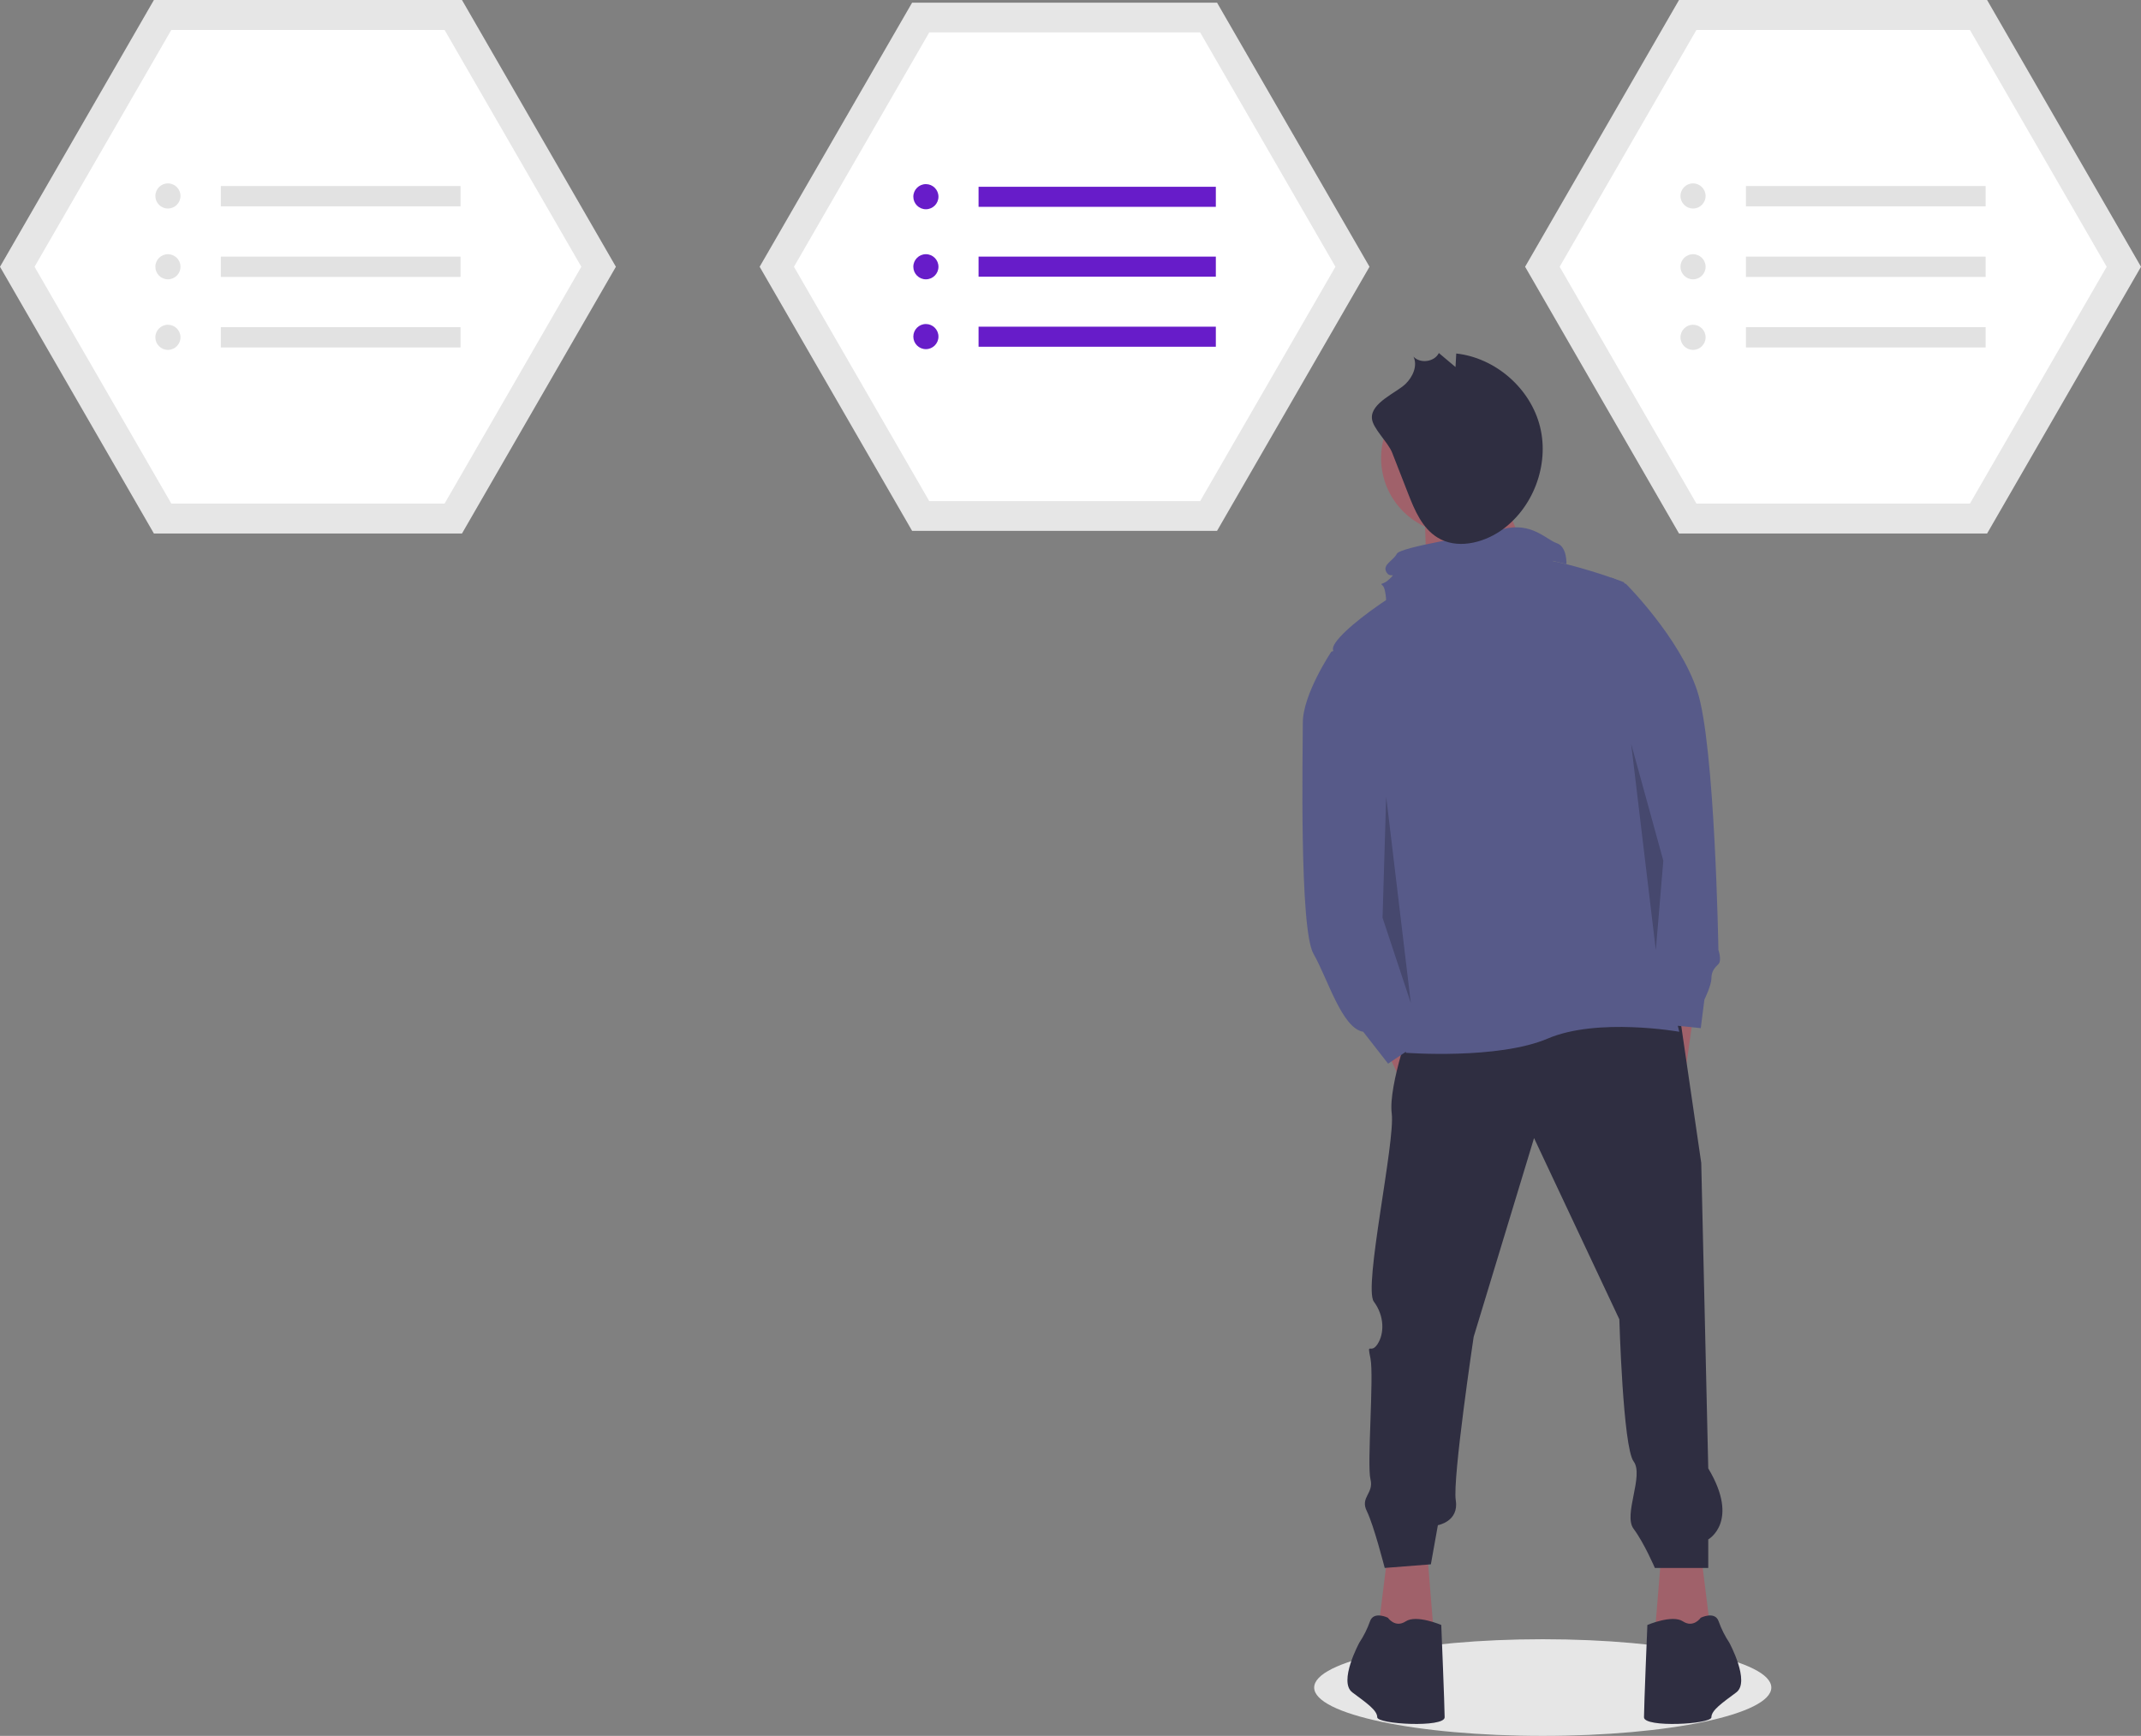 <?xml version="1.0" encoding="utf-8"?>
<!-- Generator: Adobe Illustrator 23.0.1, SVG Export Plug-In . SVG Version: 6.00 Build 0)  -->
<svg version="1.1" id="a0abe8dc-3e6b-48ed-b282-1465f1104096"
	 xmlns="http://www.w3.org/2000/svg" xmlns:xlink="http://www.w3.org/1999/xlink" x="0px" y="0px" viewBox="0 0 886.1 718.4"
	 style="enable-background:new 0 0 886.1 718.4;" xml:space="preserve">
<rect x="0" y="0" width="886.1" height="718.4" fill="#808080" stroke="none"/>
<style type="text/css">
	.st0{fill:#E6E6E6;}
	.st1{fill:#FFFFFF;}
	.st2{fill:#E2E2E2;}
	.st3{fill:#671CC9;}
	.st4{fill:#A0616A;}
	.st5{fill:#2F2E41;}
	.st6{fill:#575A89;}
	.st7{opacity:0.2;enable-background:new    ;}
</style>
<title>select_option</title>
<ellipse class="st0" cx="638.5" cy="698.4" rx="94.6" ry="20"/>
<polygon class="st0" points="191.2,0 63.7,0 0,110.4 63.7,220.8 191.2,220.8 254.9,110.4 "/>
<path class="st1" d="M70.9,208.4H184l56.6-98l-56.6-98H70.9l-56.6,98L70.9,208.4z"/>
<circle class="st2" cx="69.5" cy="81.1" r="5.2"/>
<circle class="st2" cx="69.5" cy="110.4" r="5.2"/>
<circle class="st2" cx="69.5" cy="139.6" r="5.2"/>
<rect x="91.4" y="77" class="st2" width="99.2" height="8.4"/>
<rect x="91.4" y="106.2" class="st2" width="99.2" height="8.4"/>
<rect x="91.4" y="135.4" class="st2" width="99.2" height="8.4"/>
<polygon class="st0" points="822.4,0 694.9,0 631.2,110.4 694.9,220.8 822.4,220.8 886.1,110.4 "/>
<path class="st1" d="M702.1,208.4h113.2l56.6-98l-56.6-98H702.1l-56.6,98L702.1,208.4z"/>
<circle class="st2" cx="700.7" cy="81.1" r="5.2"/>
<circle class="st2" cx="700.7" cy="110.4" r="5.2"/>
<circle class="st2" cx="700.7" cy="139.6" r="5.2"/>
<rect x="722.6" y="77" class="st2" width="99.2" height="8.4"/>
<rect x="722.6" y="106.2" class="st2" width="99.2" height="8.4"/>
<rect x="722.6" y="135.4" class="st2" width="99.2" height="8.4"/>
<polygon class="st0" points="503.7,1.1 377.5,1.1 314.4,110.4 377.5,219.7 503.7,219.7 566.8,110.4 "/>
<path class="st1" d="M384.6,207.4h112.1l56-97l-56-97H384.6l-56,97L384.6,207.4z"/>
<circle class="st3" cx="383.2" cy="81.4" r="5.2"/>
<circle class="st3" cx="383.2" cy="110.4" r="5.2"/>
<circle class="st3" cx="383.2" cy="139.3" r="5.2"/>
<rect x="405" y="77.3" class="st3" width="98.2" height="8.3"/>
<rect x="405" y="106.2" class="st3" width="98.2" height="8.3"/>
<rect x="405" y="135.2" class="st3" width="98.2" height="8.3"/>
<path class="st4" d="M618.4,192.3c0,0,10.3,38.6,19.1,41.1S590.7,244,590.7,244l-1.2-34.6L618.4,192.3z"/>
<polygon class="st4" points="573,432.9 583.3,454.9 595,443.2 587.7,425.5 "/>
<polygon class="st4" points="700.9,419.7 698,440.2 689.1,434.4 689.1,412.3 "/>
<polygon class="st4" points="574.5,641.6 570.1,676.9 593.6,678.4 590.6,641.6 "/>
<polygon class="st4" points="703.8,641.6 708.2,676.9 684.7,678.4 687.7,641.6 "/>
<path class="st5" d="M584.8,421.1c0,0-10.3,27.9-8.8,39.7s-11.8,72-7.4,77.9c4.4,5.9,4.4,13.2,1.5,17.6c-2.9,4.4-4.4-1.5-2.9,5.9
	c1.5,7.4-1.5,44.1,0,50s-4.4,7.4-1.5,13.2c2.9,5.9,7.4,23.5,7.4,23.5l19.1-1.5l2.9-16.2c0,0,8.8-1.5,7.4-10.3s7.4-67.6,7.4-67.6
	l25-82.3l35.3,75c0,0,1.5,52.9,5.9,58.8c4.4,5.9-4.4,22.1,0,27.9c4.4,5.9,8.8,16.2,8.8,16.2h22.1v-11.8c0,0,13.2-7.4,0-29.4
	l-2.9-126.4l-8.8-60.3H584.8z"/>
<path class="st5" d="M596.5,672.5c0,0-10.3-4.4-14.7-1.5c-4.4,2.9-7.4-1.5-7.4-1.5s-5.9-2.9-7.4,1.5c-1.1,3.1-2.6,6.1-4.4,8.8
	c0,0-8.8,16.2-2.9,20.6c5.9,4.4,10.3,7.4,10.3,10.3s27.9,4.4,27.9,0S596.5,672.5,596.5,672.5z"/>
<path class="st5" d="M681.8,672.5c0,0,10.3-4.4,14.7-1.5c4.4,2.9,7.4-1.5,7.4-1.5s5.9-2.9,7.4,1.5c1.1,3.1,2.6,6.1,4.4,8.8
	c0,0,8.8,16.2,2.9,20.6c-5.9,4.4-10.3,7.4-10.3,10.3s-27.9,4.4-27.9,0S681.8,672.5,681.8,672.5z"/>
<path class="st6" d="M672.2,241c0,0-41.2-16.2-63.2-10.3c-22.1,5.9-58.8,32.3-57.3,38.2s15.4,74.2,15.4,74.2s0,41.2,7.4,54.4
	c7.4,13.2,8.8,23.5,8.8,23.5l-1.5,14.7c0,0,38.2,2.9,58.8-5.9S695,427,695,427s-17.6-73.5-26.5-85.3C659.7,330,672.2,241,672.2,241z
	"/>
<path class="st6" d="M564.2,265.3l-13.2,4.4c0,0-11.8,17.6-11.8,29.4s-1.5,85.3,4.4,95.6c5.9,10.3,11.8,30.9,20.6,32.3l10.3,13.2
	l17.6-11.8l-5.9-13.2L564.2,265.3z"/>
<path class="st6" d="M652.4,243.2l14.6-4.1l6,2.6c0,0,22.1,22.1,29.4,44.1c7.4,22.1,8.8,107.3,8.8,107.3s1.5,4.4,0,5.9
	c-1.5,1.5-2.9,2.9-2.9,5.9c0,2.9-2.9,8.8-2.9,8.8l-1.5,11.8l-14.7-1.5c0,0-27.9-82.3-27.9-101.4S652.4,243.2,652.4,243.2z"/>
<path class="st6" d="M648.3,233.5c0,0,0.4-7.2-4-8.7c-4.4-1.5-10.3-8.8-22.1-5.9s-42.6,7.4-44.1,10.3s-5.9,4.4-4.4,7.4
	s4.4,0,1.5,2.9c-2.9,2.9-4.4,1.5-2.9,2.9c1.5,1.5,1.5,8.8,1.5,8.8s22.1,14.7,27.9,13.2c5.9-1.5,41-32.3,41-32.3L648.3,233.5z"/>
<polygon class="st7" points="573.7,329.7 572.2,379.8 583.9,415.1 "/>
<polygon class="st7" points="675.1,307.9 688.4,356.2 685.3,393.2 "/>
<circle class="st4" cx="602.8" cy="189.6" r="31.2"/>
<path class="st5" d="M576.2,187.4c2.2,5.6,4.4,11.3,6.6,16.9c2.7,6.9,5.8,14.3,12.2,18.2c7.8,4.8,18.3,2.4,25.9-2.7
	c13.5-9.2,20.4-27.2,16.5-43.1s-18.4-28.6-34.7-30.4l-0.3,5.6l-6.9-5.8c-1.8,3.7-7.7,4.5-10.5,1.5c1.8,3.8-0.3,8.4-3.3,11.3
	c-3.7,3.6-14.4,7.8-13.9,14.2C568,177.2,574.5,183,576.2,187.4z"/>
</svg>
